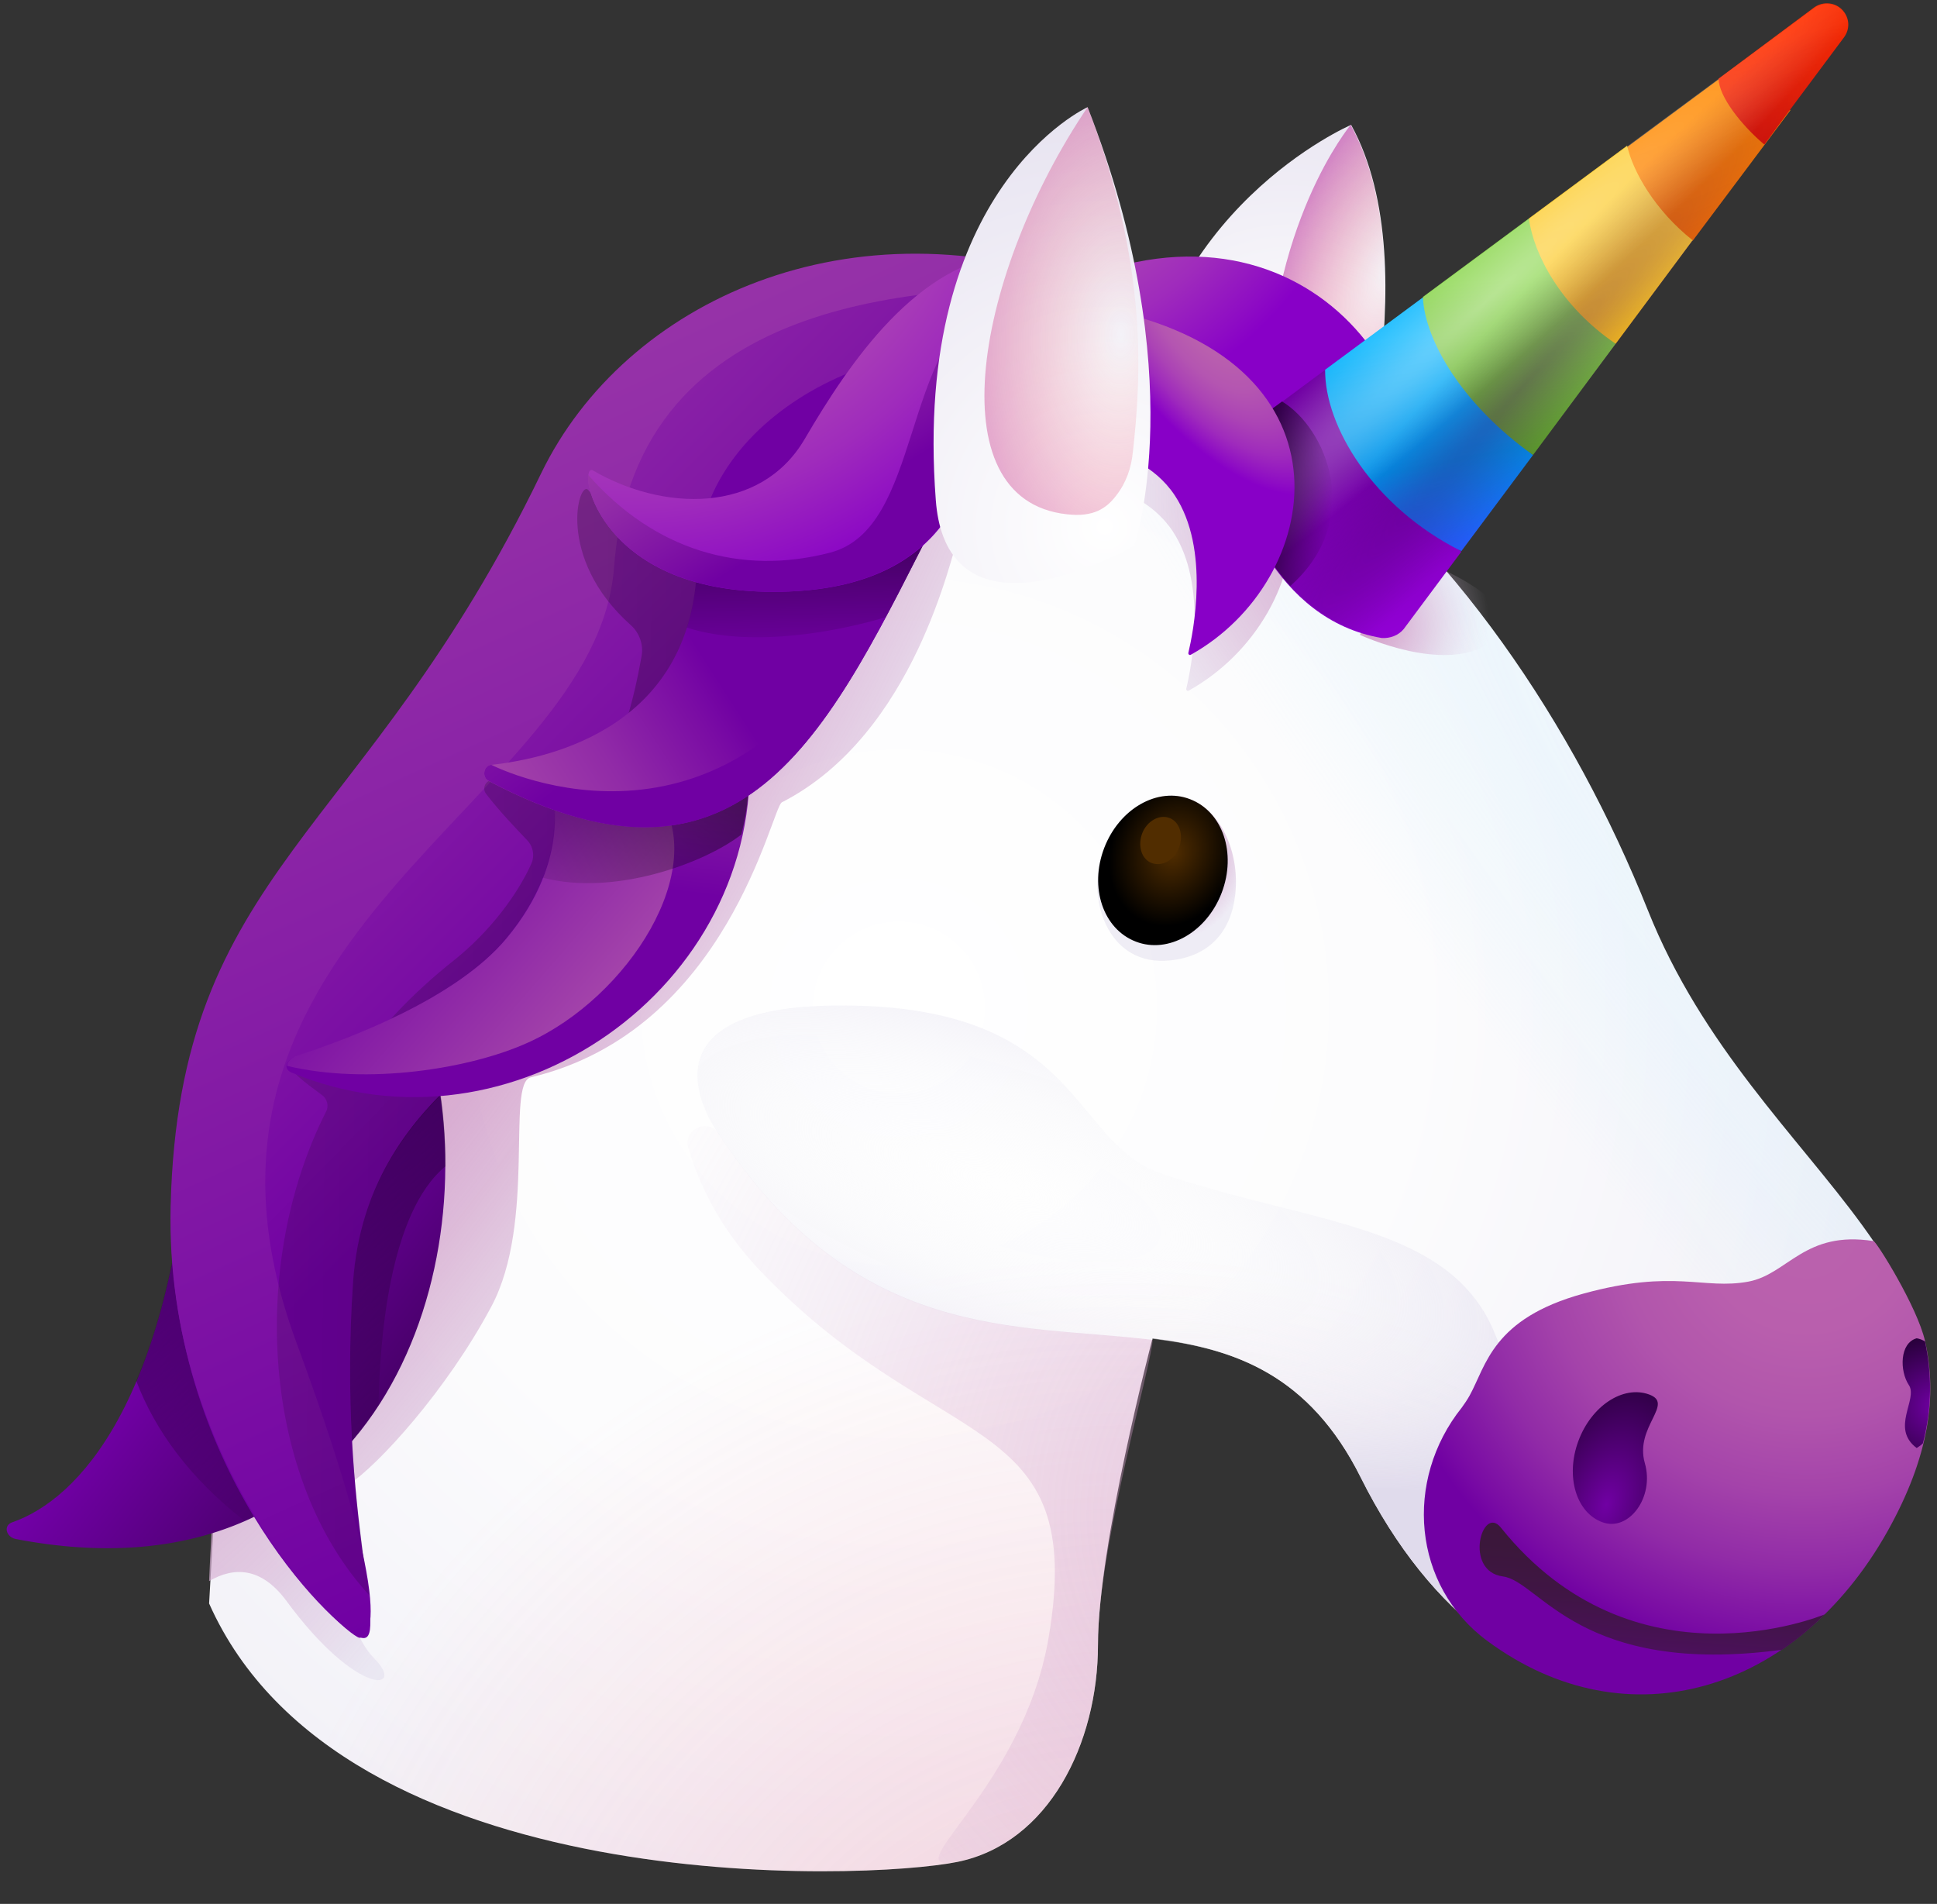 <?xml version="1.0" encoding="UTF-8"?> <svg xmlns="http://www.w3.org/2000/svg" width="58" height="57" viewBox="0 0 58 57" fill="none"><rect x="0" y="0" width="58" height="57" fill="#333333" stroke="none"/> <path d="M40.457 3.738C40.457 3.738 34.542 6.275 34.044 13.123C33.67 18.182 40.27 16.096 40.27 16.096C40.27 16.096 42.87 8.096 40.457 3.738Z" fill="url(#paint0_radial_339_1604)"></path> <path d="M37.935 12.392C37.935 15.349 39.009 16.283 40.41 15.552C40.939 13.699 42.48 7.427 40.441 3.738C40.457 3.738 37.935 6.695 37.935 12.392Z" fill="url(#paint1_radial_339_1604)"></path> <path d="M33.375 8.003C40.239 6.088 44.27 13.155 41.406 17.466C41.406 17.466 40.612 14.135 38.402 13.046C36.192 11.956 33.546 13.777 33.546 13.777L31.211 11.427L33.375 8.003Z" fill="url(#paint2_radial_339_1604)"></path> <path d="M34.511 40.067C34.511 40.067 32.877 46.262 32.877 49.235C32.877 52.208 31.398 55.181 28.674 55.741C25.95 56.301 10.23 56.924 6.261 48.005L6.447 44.783L20.876 10.057C34.807 5.419 44.924 16.19 49.344 27.257C52.582 35.382 60.816 38.106 56.535 45.717C52.925 52.161 45.017 52.768 40.753 44.238C39.196 41.157 36.986 40.378 34.511 40.067Z" fill="url(#paint3_radial_339_1604)"></path> <path opacity="0.75" d="M34.511 40.067C34.511 40.067 32.877 46.262 32.877 49.235C32.877 52.208 31.398 55.181 28.674 55.741C25.95 56.301 10.23 56.924 6.261 48.005L6.447 44.783L20.876 10.057C34.807 5.419 44.924 16.19 49.344 27.257C52.582 35.382 60.816 38.106 56.535 45.717C52.925 52.161 45.017 52.768 40.753 44.238C39.196 41.157 36.986 40.378 34.511 40.067Z" fill="url(#paint4_radial_339_1604)"></path> <path opacity="0.75" d="M34.511 40.067C34.511 40.067 32.877 46.262 32.877 49.235C32.877 52.208 31.398 55.181 28.674 55.741C25.95 56.301 10.23 56.924 6.261 48.005L6.447 44.783L20.876 10.057C34.807 5.419 44.924 16.19 49.344 27.257C52.582 35.382 60.816 38.106 56.535 45.717C52.925 52.161 45.017 52.768 40.753 44.238C39.196 41.157 36.986 40.378 34.511 40.067Z" fill="url(#paint5_radial_339_1604)"></path> <path d="M33.25 10.369C40.659 12.004 39.554 18.463 35.6 20.673C35.554 20.704 35.507 20.658 35.523 20.611C35.663 20.02 36.176 17.514 35.118 15.91C33.904 14.074 31.087 14.354 31.087 14.354L30.324 11.459L33.25 10.369Z" fill="url(#paint6_radial_339_1604)"></path> <path d="M31.273 9.326L28.923 10.213C17.265 14.587 8.891 24.984 7.179 37.312C6.525 42.012 6.323 45.857 6.261 47.336C7.008 46.9 7.817 46.915 8.564 47.911C10.697 50.822 12.191 50.635 11.195 49.639C10.198 48.643 9.591 45.001 10.447 44.44C11.304 43.88 13.358 41.654 14.712 39.117C16.067 36.58 15.148 32.424 15.895 32.253C21.794 30.852 23.102 24.175 23.413 24.019C27.398 21.98 28.487 16.579 28.69 16.096L34.029 10.104C33.141 9.793 32.223 9.528 31.273 9.326Z" fill="url(#paint7_radial_339_1604)"></path> <path d="M56.52 45.701C52.909 52.145 45.002 52.752 40.737 44.223C39.212 41.156 37.001 40.378 34.511 40.082V40.114C30.48 39.631 25.654 40.254 21.53 33.965C21.53 33.965 18.697 30.214 24.892 30.105C32.347 29.981 32.036 34.183 34.729 35.117C39.274 36.674 43.492 36.611 44.799 40.02C46.091 43.413 56.52 45.701 56.52 45.701Z" fill="url(#paint8_radial_339_1604)"></path> <path d="M13.047 32.004C14.432 38.697 10.899 48.083 0.47 46.075C0.175 46.012 0.097 45.67 0.361 45.577C2.354 44.892 5.078 41.95 5.716 33.716C6.12 28.642 9.047 28.953 13.343 29.607C17.639 30.261 13.047 32.004 13.047 32.004Z" fill="url(#paint9_linear_339_1604)"></path> <path d="M13.436 30.479L7.303 35.258L5.451 36.129C5.124 38.293 4.657 40.005 4.081 41.343C4.642 42.822 5.684 44.254 7.319 45.53C8.362 45.079 9.249 44.456 10.012 43.709C9.965 43.569 9.934 43.491 9.934 43.491L10.307 43.398C10.681 42.993 11.023 42.542 11.335 42.075C11.366 40.176 11.646 36.3 13.342 34.915C13.342 33.919 13.249 32.923 13.062 31.989C13.062 31.989 13.763 31.724 14.354 31.366C13.887 30.853 13.436 30.479 13.436 30.479Z" fill="url(#paint10_linear_339_1604)"></path> <path d="M32.581 11.412C34.122 10.805 34.309 9.139 32.752 8.563C25.514 5.886 19.195 9.466 16.705 14.634C11.412 25.591 5.373 25.98 5.124 36.098C4.937 43.88 9.965 48.705 10.774 49.017C11.755 49.39 10.089 45.452 10.572 38.386C10.977 32.642 16.206 30.946 17.514 29.125C18.821 27.303 24.503 14.571 24.503 14.571L32.581 11.412Z" fill="url(#paint11_linear_339_1604)"></path> <path d="M8.875 40.191C4.33 27.863 17.856 24.097 18.386 16.983C19.024 8.563 28.083 8.578 32.736 8.578C25.499 5.901 18.712 8.999 16.206 14.166C10.914 25.124 5.358 25.996 5.109 36.113C4.922 43.895 10.214 48.876 10.759 49.032C10.774 49.016 12.268 49.39 8.875 40.191Z" fill="url(#paint12_linear_339_1604)"></path> <path d="M32.581 11.411C30.246 7.769 26.495 11.085 22.9 14.384C21.81 15.396 19.942 14.945 19.693 16.439C18.899 16.019 18.168 15.396 17.623 14.68C17.343 14.306 16.611 16.688 18.884 18.711C19.148 18.945 19.273 19.303 19.211 19.645C18.977 20.968 18.604 22.369 17.841 23.817C16.642 23.863 15.537 23.599 14.837 23.365C14.588 23.288 14.401 23.568 14.557 23.77C14.977 24.315 15.475 24.828 15.771 25.14C15.958 25.326 16.02 25.607 15.911 25.856C15.491 26.79 14.666 27.895 13.592 28.751C12.315 29.763 11.319 30.837 10.556 31.957C10.058 31.91 9.607 31.864 9.249 31.802C8.891 31.755 8.673 31.988 8.891 32.191C9.125 32.409 9.389 32.595 9.638 32.782C9.794 32.891 9.856 33.109 9.763 33.28C7.412 37.934 7.895 44.347 11.07 47.771C10.572 44.783 10.339 41.825 10.572 38.401C10.697 36.611 11.288 35.226 12.082 34.105C12.673 33.265 13.374 32.58 14.09 31.973C15.491 30.79 16.923 29.98 17.514 29.14C17.763 28.797 18.168 28.066 18.65 27.085C19.226 25.949 19.927 24.502 20.643 22.992C21.063 22.12 21.468 21.217 21.872 20.346C22.588 18.789 23.258 17.342 23.724 16.283C24.192 15.24 24.487 14.587 24.487 14.587L32.581 11.411Z" fill="url(#paint13_linear_339_1604)"></path> <path d="M43.773 42.137C42.029 44.316 42.294 47.476 44.535 49.126C48.722 52.223 53.812 50.667 56.52 45.841C57.765 43.616 58.014 41.794 57.641 40.145C57.407 39.117 56.178 37.156 56.1 37.156C54.03 36.829 53.532 38.152 52.349 38.37C50.995 38.619 50.139 37.981 47.415 38.728C44.691 39.475 44.504 40.876 44.006 41.779C43.928 41.919 43.85 42.028 43.773 42.137Z" fill="url(#paint14_radial_339_1604)"></path> <path d="M49.251 43.802C48.94 42.712 50.154 42.027 49.376 41.747C48.597 41.467 47.648 42.09 47.259 43.148C46.87 44.206 47.197 45.296 47.99 45.576C48.769 45.856 49.547 44.829 49.251 43.802Z" fill="url(#paint15_radial_339_1604)"></path> <path d="M44.94 45.733C44.379 45.032 43.819 47.04 45.002 47.196C46.107 47.336 47.306 50.2 53.36 49.391C53.812 49.079 54.232 48.737 54.637 48.332C54.512 48.379 48.909 50.682 44.94 45.733Z" fill="url(#paint16_linear_339_1604)"></path> <path opacity="0.5" d="M34.511 40.114C30.48 39.615 25.655 40.238 21.53 33.95C21.203 33.452 20.44 33.81 20.612 34.37C20.939 35.475 21.561 36.798 22.806 38.09C28.114 43.616 32.566 42.168 31.398 49.032C30.62 53.624 26.651 56.146 28.674 55.725C31.398 55.165 32.877 52.192 32.877 49.219C32.861 46.402 34.527 40.69 34.511 40.114Z" fill="url(#paint17_radial_339_1604)"></path> <path d="M33.063 25.389C32.472 26.852 33.157 28.969 35.056 28.751C36.208 28.627 36.861 27.895 36.986 26.79C37.126 25.576 36.597 24.3 35.632 23.926C34.667 23.552 33.531 24.222 33.063 25.389Z" fill="url(#paint18_radial_339_1604)"></path> <path d="M33.063 25.389C32.612 26.572 33.032 27.817 34.013 28.191C34.978 28.564 36.13 27.91 36.581 26.728C37.032 25.545 36.612 24.299 35.632 23.926C34.667 23.552 33.515 24.206 33.063 25.389Z" fill="url(#paint19_radial_339_1604)"></path> <path d="M34.2 24.953C34.06 25.327 34.184 25.732 34.495 25.841C34.807 25.95 35.165 25.747 35.305 25.374C35.445 25 35.32 24.595 35.009 24.486C34.713 24.378 34.34 24.58 34.2 24.953Z" fill="url(#paint20_linear_339_1604)"></path> <path d="M22.433 22.447C22.853 29.544 15.319 34.852 8.735 32.113C8.471 32.004 8.549 31.724 8.891 31.615C10.447 31.116 13.638 29.918 15.148 28.112C17.187 25.669 16.487 23.583 16.487 23.583L18.697 24.19L22.433 22.447Z" fill="url(#paint21_linear_339_1604)"></path> <path d="M19.693 23.801C19.677 23.785 19.662 23.754 19.646 23.739L18.712 24.174L16.502 23.567C16.502 23.567 17.203 25.653 15.164 28.097C13.654 29.902 10.447 31.101 8.907 31.599C8.704 31.661 8.595 31.801 8.595 31.91C10.992 32.486 14.074 32.004 15.817 31.21C18.821 29.856 21.281 25.98 19.693 23.801Z" fill="url(#paint22_linear_339_1604)"></path> <path d="M16.487 23.567C16.487 23.567 16.86 24.704 16.253 26.276C18.37 26.836 21.078 25.855 22.199 24.984C22.401 24.19 22.479 23.334 22.433 22.447L18.697 24.159L16.487 23.567Z" fill="url(#paint23_linear_339_1604)"></path> <path d="M41.344 17.684L40.722 19.007C40.722 19.007 43.29 20.206 44.644 19.225C45.998 18.244 43.181 17.046 43.181 17.046L41.344 17.684Z" fill="url(#paint24_radial_339_1604)"></path> <path d="M28.098 15.412C24.876 21.731 22.417 27.49 14.634 23.381C14.416 23.272 14.479 22.914 14.712 22.898C16.564 22.696 20.783 21.715 20.876 16.812C20.969 12.034 27.553 9.404 30.838 10.944C34.122 12.486 28.098 15.412 28.098 15.412Z" fill="url(#paint25_linear_339_1604)"></path> <path d="M14.634 23.381C22.417 27.505 24.876 21.731 28.098 15.411C28.098 15.411 30.604 14.182 31.491 12.905C29.872 12.641 28.098 13.559 26.542 17.154C22.573 26.322 15.491 23.287 14.712 22.898C14.479 22.914 14.416 23.272 14.634 23.381Z" fill="url(#paint26_linear_339_1604)"></path> <path d="M57.641 40.16C57.563 40.113 57.485 40.082 57.392 40.066C56.878 40.206 56.878 41.047 57.158 41.467C57.438 41.888 56.598 42.759 57.392 43.351C57.469 43.304 57.532 43.257 57.578 43.211C57.859 42.121 57.843 41.109 57.641 40.16Z" fill="url(#paint27_radial_339_1604)"></path> <path d="M50.683 7.209L53.609 3.302C53.127 2.711 52.722 2.166 52.395 1.684L48.737 4.392L48.301 5.699L50.683 7.209Z" fill="url(#paint28_linear_339_1604)"></path> <path d="M42.029 18.836L43.757 16.517C40.877 14.291 39.943 12.159 39.663 11.085L36.955 13.092C36.737 13.248 36.643 13.528 36.706 13.777C37.017 14.945 38.138 18.556 41.375 19.101C41.624 19.116 41.873 19.023 42.029 18.836Z" fill="url(#paint29_linear_339_1604)"></path> <path d="M43.757 16.501L45.905 13.621C44.099 12.127 43.088 10.15 42.605 8.905L39.679 11.069C39.663 12.75 41.111 15.178 43.757 16.501Z" fill="url(#paint30_linear_339_1604)"></path> <path d="M48.38 10.291L50.683 7.193C49.562 6.306 48.893 5.139 48.722 4.36L45.78 6.539L45.267 9.979L48.38 10.291Z" fill="url(#paint31_linear_339_1604)"></path> <path d="M45.904 13.622L48.379 10.291C46.745 9.186 45.92 7.614 45.78 6.54L42.605 8.89C42.667 10.213 43.803 12.127 45.904 13.622Z" fill="url(#paint32_linear_339_1604)"></path> <path d="M51.461 2.353C51.461 2.882 52.146 3.753 52.831 4.329L53.298 3.691L55.212 1.123C55.399 0.874 55.384 0.547 55.181 0.314C54.963 0.065 54.59 0.033 54.325 0.22L51.461 2.353Z" fill="url(#paint33_linear_339_1604)"></path> <path opacity="0.48" d="M55.182 0.33C54.964 0.081 54.59 0.05 54.326 0.236L36.971 13.077C36.753 13.233 36.66 13.513 36.722 13.762C37.033 14.93 38.154 18.541 41.391 19.085C41.625 19.132 41.874 19.039 42.029 18.837L55.213 1.139C55.4 0.89 55.384 0.548 55.182 0.33Z" fill="url(#paint34_radial_339_1604)"></path> <path opacity="0.75" d="M55.182 0.33C54.964 0.081 54.59 0.05 54.326 0.236L36.971 13.077C36.753 13.233 36.66 13.513 36.722 13.762C37.033 14.93 38.154 18.541 41.391 19.085C41.625 19.132 41.874 19.039 42.029 18.837L55.213 1.139C55.4 0.89 55.384 0.548 55.182 0.33Z" fill="url(#paint35_radial_339_1604)"></path> <path d="M36.721 13.762C36.924 14.509 37.453 16.237 38.636 17.544C40.877 15.552 39.71 12.812 38.387 12.019L36.955 13.077C36.752 13.233 36.659 13.497 36.721 13.762Z" fill="url(#paint36_linear_339_1604)"></path> <path d="M33.312 9.295C40.721 10.929 39.616 17.389 35.663 19.599C35.616 19.63 35.569 19.583 35.585 19.537C35.725 18.945 36.239 16.439 35.18 14.836C33.966 12.999 31.149 13.28 31.149 13.28L30.386 10.384L33.312 9.295Z" fill="url(#paint37_radial_339_1604)"></path> <path d="M27.989 15.629C26.573 15.162 24.783 14.867 24.783 14.867L21.047 15.598C20.938 15.987 20.892 16.377 20.876 16.797C20.86 17.544 20.752 18.213 20.565 18.789C22.199 19.318 24.518 19.069 26.526 18.478C27.009 17.575 27.491 16.61 27.989 15.629Z" fill="url(#paint38_linear_339_1604)"></path> <path d="M30.308 7.598C27.476 7.832 25.437 10.851 24.098 13.139C22.759 15.427 19.818 15.287 17.763 14.089C17.265 13.793 17.747 17.622 22.931 17.715C27.725 17.809 29.235 15.147 29.312 12.112C29.375 9.092 30.308 7.598 30.308 7.598Z" fill="url(#paint39_radial_339_1604)"></path> <path d="M24.845 16.548C22.199 17.233 19.6 16.486 17.607 14.213C17.529 14.898 18.557 17.622 22.915 17.715C27.709 17.809 29.219 15.147 29.297 12.112C29.328 10.633 29.577 9.528 29.81 8.766C26.931 10.338 27.647 15.832 24.845 16.548Z" fill="url(#paint40_linear_339_1604)"></path> <path d="M32.566 3.208C32.566 3.208 27.305 5.59 28.021 14.976C28.083 15.801 28.316 16.377 28.659 16.766C30.2 18.54 33.966 16.33 33.966 16.33C33.966 16.33 35.71 11.24 32.566 3.208Z" fill="url(#paint41_radial_339_1604)"></path> <path d="M31.943 15.396C32.737 15.489 33.126 15.225 33.422 14.836C33.717 14.462 33.873 14.011 33.92 13.544C34.169 11.333 34.387 7.894 32.566 3.208C29.25 8.111 27.974 14.96 31.943 15.396Z" fill="url(#paint42_radial_339_1604)"></path> <defs> <radialGradient id="paint0_radial_339_1604" cx="0" cy="0" r="1" gradientUnits="userSpaceOnUse" gradientTransform="translate(38.544 11.576) scale(12.022)"> <stop stop-color="white"></stop> <stop offset="1" stop-color="#E0DBEC"></stop> </radialGradient> <radialGradient id="paint1_radial_339_1604" cx="0" cy="0" r="1" gradientUnits="userSpaceOnUse" gradientTransform="translate(41.596 8.057) rotate(110.555) scale(12.693 5.999)"> <stop stop-color="#FC5B54" stop-opacity="0"></stop> <stop offset="0.12" stop-color="#EB4E65" stop-opacity="0.12"></stop> <stop offset="0.527" stop-color="#B6249A" stop-opacity="0.527"></stop> <stop offset="0.833" stop-color="#950ABB" stop-opacity="0.833"></stop> <stop offset="1" stop-color="#8800C7"></stop> </radialGradient> <radialGradient id="paint2_radial_339_1604" cx="0" cy="0" r="1" gradientUnits="userSpaceOnUse" gradientTransform="translate(29.307 1.094) scale(12.144)"> <stop stop-color="#BB62AD"></stop> <stop offset="0.237" stop-color="#B95FAE"></stop> <stop offset="0.432" stop-color="#B455B1"></stop> <stop offset="0.611" stop-color="#AB43B5"></stop> <stop offset="0.782" stop-color="#9F2BBC"></stop> <stop offset="0.944" stop-color="#8E0CC4"></stop> <stop offset="1" stop-color="#8800C7"></stop> </radialGradient> <radialGradient id="paint3_radial_339_1604" cx="0" cy="0" r="1" gradientUnits="userSpaceOnUse" gradientTransform="translate(26.944 30.137) rotate(52.014) scale(42.675 42.268)"> <stop stop-color="white"></stop> <stop offset="0.362" stop-color="#FCFCFD"></stop> <stop offset="0.659" stop-color="#F3F2F8"></stop> <stop offset="0.932" stop-color="#E5E1EF"></stop> <stop offset="1" stop-color="#E0DBEC"></stop> </radialGradient> <radialGradient id="paint4_radial_339_1604" cx="0" cy="0" r="1" gradientUnits="userSpaceOnUse" gradientTransform="translate(52.728 27.744) rotate(52.014) scale(42.715 8.475)"> <stop stop-color="#D1F2FF" stop-opacity="0.4"></stop> <stop offset="0.474" stop-color="#BFEDFF" stop-opacity="0.21"></stop> <stop offset="1" stop-color="#B0E9FF" stop-opacity="0"></stop> </radialGradient> <radialGradient id="paint5_radial_339_1604" cx="0" cy="0" r="1" gradientUnits="userSpaceOnUse" gradientTransform="translate(33.663 64.635) scale(27.113)"> <stop stop-color="#EF708C" stop-opacity="0.4"></stop> <stop offset="1" stop-color="#EF708C" stop-opacity="0"></stop> </radialGradient> <radialGradient id="paint6_radial_339_1604" cx="0" cy="0" r="1" gradientUnits="userSpaceOnUse" gradientTransform="translate(43.188 14.915) scale(10.297)"> <stop stop-color="#D098C5"></stop> <stop offset="0.279" stop-color="#D19BC7" stop-opacity="0.861"></stop> <stop offset="0.507" stop-color="#D3A5CD" stop-opacity="0.747"></stop> <stop offset="0.718" stop-color="#D7B7D7" stop-opacity="0.641"></stop> <stop offset="0.917" stop-color="#DDCFE5" stop-opacity="0.542"></stop> <stop offset="1" stop-color="#E0DBEC" stop-opacity="0.5"></stop> </radialGradient> <radialGradient id="paint7_radial_339_1604" cx="0" cy="0" r="1" gradientUnits="userSpaceOnUse" gradientTransform="translate(14.728 24.742) rotate(120.768) scale(46.471 11.481)"> <stop stop-color="#D098C5"></stop> <stop offset="0.279" stop-color="#D19BC7" stop-opacity="0.861"></stop> <stop offset="0.507" stop-color="#D3A5CD" stop-opacity="0.747"></stop> <stop offset="0.718" stop-color="#D7B7D7" stop-opacity="0.641"></stop> <stop offset="0.917" stop-color="#DDCFE5" stop-opacity="0.542"></stop> <stop offset="1" stop-color="#E0DBEC" stop-opacity="0.5"></stop> </radialGradient> <radialGradient id="paint8_radial_339_1604" cx="0" cy="0" r="1" gradientUnits="userSpaceOnUse" gradientTransform="translate(30.063 35.528) rotate(108.578) scale(6.939 19.791)"> <stop stop-color="#F9F9FC" stop-opacity="0"></stop> <stop offset="0.391" stop-color="#F6F6FA" stop-opacity="0.391"></stop> <stop offset="0.712" stop-color="#EEECF5" stop-opacity="0.712"></stop> <stop offset="1" stop-color="#E0DBEC"></stop> </radialGradient> <linearGradient id="paint9_linear_339_1604" x1="20.811" y1="48.481" x2="4.159" y2="35.296" gradientUnits="userSpaceOnUse"> <stop></stop> <stop offset="1" stop-color="#8800C7"></stop> </linearGradient> <linearGradient id="paint10_linear_339_1604" x1="-0.109" y1="23.601" x2="13.401" y2="42.451" gradientUnits="userSpaceOnUse"> <stop></stop> <stop offset="1" stop-opacity="0"></stop> </linearGradient> <linearGradient id="paint11_linear_339_1604" x1="-5.657" y1="1.877" x2="20.426" y2="27.456" gradientUnits="userSpaceOnUse"> <stop stop-color="#BB62AD"></stop> <stop offset="0.28" stop-color="#A94BAB"></stop> <stop offset="0.867" stop-color="#7B0FA4"></stop> <stop offset="1" stop-color="#7000A3"></stop> </linearGradient> <linearGradient id="paint12_linear_339_1604" x1="-0.839" y1="-18.985" x2="26.847" y2="41.712" gradientUnits="userSpaceOnUse"> <stop stop-color="#BB62AD"></stop> <stop offset="0.28" stop-color="#A94BAB"></stop> <stop offset="0.867" stop-color="#7B0FA4"></stop> <stop offset="1" stop-color="#7000A3"></stop> </linearGradient> <linearGradient id="paint13_linear_339_1604" x1="105.601" y1="29.74" x2="-5.712" y2="28.516" gradientUnits="userSpaceOnUse"> <stop></stop> <stop offset="1" stop-opacity="0"></stop> </linearGradient> <radialGradient id="paint14_radial_339_1604" cx="0" cy="0" r="1" gradientUnits="userSpaceOnUse" gradientTransform="translate(54.099 36.72) scale(13.107)"> <stop stop-color="#BB62AD"></stop> <stop offset="0.237" stop-color="#B95FAD"></stop> <stop offset="0.432" stop-color="#B155AC"></stop> <stop offset="0.611" stop-color="#A443AA"></stop> <stop offset="0.782" stop-color="#912BA7"></stop> <stop offset="0.944" stop-color="#7A0CA4"></stop> <stop offset="1" stop-color="#7000A3"></stop> </radialGradient> <radialGradient id="paint15_radial_339_1604" cx="0" cy="0" r="1" gradientUnits="userSpaceOnUse" gradientTransform="translate(48.096 45.045) rotate(-70.422) scale(6.369 3.879)"> <stop stop-color="#7000A3"></stop> <stop offset="1"></stop> </radialGradient> <linearGradient id="paint16_linear_339_1604" x1="49.643" y1="44.867" x2="49.135" y2="52.263" gradientUnits="userSpaceOnUse"> <stop stop-color="#391838"></stop> <stop offset="0.229" stop-color="#3B173B"></stop> <stop offset="0.416" stop-color="#401545"></stop> <stop offset="0.589" stop-color="#491157"></stop> <stop offset="0.753" stop-color="#550C6F"></stop> <stop offset="0.91" stop-color="#65058E"></stop> <stop offset="1" stop-color="#7000A3"></stop> </linearGradient> <radialGradient id="paint17_radial_339_1604" cx="0" cy="0" r="1" gradientUnits="userSpaceOnUse" gradientTransform="translate(40.006 45.385) scale(25.528)"> <stop stop-color="#D098C5"></stop> <stop offset="0.279" stop-color="#D19BC7" stop-opacity="0.722"></stop> <stop offset="0.507" stop-color="#D3A5CD" stop-opacity="0.493"></stop> <stop offset="0.718" stop-color="#D7B7D7" stop-opacity="0.282"></stop> <stop offset="0.917" stop-color="#DDCFE5" stop-opacity="0.083"></stop> <stop offset="1" stop-color="#E0DBEC" stop-opacity="0"></stop> </radialGradient> <radialGradient id="paint18_radial_339_1604" cx="0" cy="0" r="1" gradientUnits="userSpaceOnUse" gradientTransform="translate(35.327 25.753) rotate(112.325) scale(2.474 2.055)"> <stop stop-color="#D098C5"></stop> <stop offset="0.279" stop-color="#D19BC7" stop-opacity="0.861"></stop> <stop offset="0.507" stop-color="#D3A5CD" stop-opacity="0.747"></stop> <stop offset="0.718" stop-color="#D7B7D7" stop-opacity="0.641"></stop> <stop offset="0.917" stop-color="#DDCFE5" stop-opacity="0.542"></stop> <stop offset="1" stop-color="#E0DBEC" stop-opacity="0.5"></stop> </radialGradient> <radialGradient id="paint19_radial_339_1604" cx="0" cy="0" r="1" gradientUnits="userSpaceOnUse" gradientTransform="translate(35.134 25.528) rotate(112.325) scale(2.25 1.869)"> <stop stop-color="#512D00"></stop> <stop offset="1"></stop> </radialGradient> <linearGradient id="paint20_linear_339_1604" x1="32.939" y1="30.36" x2="34.241" y2="26.642" gradientUnits="userSpaceOnUse"> <stop></stop> <stop offset="1" stop-color="#512D00"></stop> </linearGradient> <linearGradient id="paint21_linear_339_1604" x1="17.136" y1="14.501" x2="15.712" y2="26.139" gradientUnits="userSpaceOnUse"> <stop stop-color="#BB62AD"></stop> <stop offset="0.28" stop-color="#A94BAB"></stop> <stop offset="0.867" stop-color="#7B0FA4"></stop> <stop offset="1" stop-color="#7000A3"></stop> </linearGradient> <linearGradient id="paint22_linear_339_1604" x1="20.581" y1="33.458" x2="11.249" y2="25.333" gradientUnits="userSpaceOnUse"> <stop stop-color="#BB62AD"></stop> <stop offset="0.28" stop-color="#A94BAB"></stop> <stop offset="0.867" stop-color="#7B0FA4"></stop> <stop offset="1" stop-color="#7000A3"></stop> </linearGradient> <linearGradient id="paint23_linear_339_1604" x1="25.462" y1="16.055" x2="16.415" y2="28.22" gradientUnits="userSpaceOnUse"> <stop></stop> <stop offset="1" stop-opacity="0"></stop> </linearGradient> <radialGradient id="paint24_radial_339_1604" cx="0" cy="0" r="1" gradientUnits="userSpaceOnUse" gradientTransform="translate(40.872 18.692) rotate(-4.407) scale(3.715)"> <stop stop-color="#D098C5"></stop> <stop offset="0.279" stop-color="#D19BC7" stop-opacity="0.722"></stop> <stop offset="0.507" stop-color="#D3A5CD" stop-opacity="0.493"></stop> <stop offset="0.718" stop-color="#D7B7D7" stop-opacity="0.282"></stop> <stop offset="0.917" stop-color="#DDCFE5" stop-opacity="0.083"></stop> <stop offset="1" stop-color="#E0DBEC" stop-opacity="0"></stop> </radialGradient> <linearGradient id="paint25_linear_339_1604" x1="5.042" y1="29.563" x2="20.879" y2="19.361" gradientUnits="userSpaceOnUse"> <stop stop-color="#BB62AD"></stop> <stop offset="0.237" stop-color="#B95FAD"></stop> <stop offset="0.432" stop-color="#B155AC"></stop> <stop offset="0.611" stop-color="#A443AA"></stop> <stop offset="0.782" stop-color="#912BA7"></stop> <stop offset="0.944" stop-color="#7A0CA4"></stop> <stop offset="1" stop-color="#7000A3"></stop> </linearGradient> <linearGradient id="paint26_linear_339_1604" x1="7.273" y1="-3.077" x2="23.43" y2="18.651" gradientUnits="userSpaceOnUse"> <stop stop-color="#BB62AD"></stop> <stop offset="0.237" stop-color="#B95FAD"></stop> <stop offset="0.432" stop-color="#B155AC"></stop> <stop offset="0.611" stop-color="#A443AA"></stop> <stop offset="0.782" stop-color="#912BA7"></stop> <stop offset="0.944" stop-color="#7A0CA4"></stop> <stop offset="1" stop-color="#7000A3"></stop> </linearGradient> <radialGradient id="paint27_radial_339_1604" cx="0" cy="0" r="1" gradientUnits="userSpaceOnUse" gradientTransform="translate(57.937 42.106) scale(3.268)"> <stop stop-color="#7000A3"></stop> <stop offset="1"></stop> </radialGradient> <linearGradient id="paint28_linear_339_1604" x1="52.816" y1="8.926" x2="50.637" y2="3.728" gradientUnits="userSpaceOnUse"> <stop stop-color="#F05C00"></stop> <stop offset="0.593" stop-color="#FA7A00"></stop> <stop offset="0.999" stop-color="#FF8900"></stop> </linearGradient> <linearGradient id="paint29_linear_339_1604" x1="39.682" y1="14.392" x2="42.909" y2="20.477" gradientUnits="userSpaceOnUse"> <stop offset="0.003" stop-color="#7000A3"></stop> <stop offset="0.799" stop-color="#9500DA"></stop> <stop offset="0.993" stop-color="#9F00E8"></stop> </linearGradient> <linearGradient id="paint30_linear_339_1604" x1="43.767" y1="17.563" x2="42.3" y2="9.976" gradientUnits="userSpaceOnUse"> <stop offset="0.007" stop-color="#3640FF"></stop> <stop offset="0.143" stop-color="#2657F8"></stop> <stop offset="0.484" stop-color="#008EE6"></stop> <stop offset="0.789" stop-color="#0FACF6"></stop> <stop offset="0.997" stop-color="#17BBFE"></stop> </linearGradient> <linearGradient id="paint31_linear_339_1604" x1="48.685" y1="13.132" x2="47.642" y2="6.443" gradientUnits="userSpaceOnUse"> <stop stop-color="#FFBF00"></stop> <stop offset="0.008" stop-color="#FFBF01"></stop> <stop offset="0.66" stop-color="#FDCA29"></stop> <stop offset="0.997" stop-color="#FCCE38"></stop> </linearGradient> <linearGradient id="paint32_linear_339_1604" x1="45.946" y1="14.845" x2="45.382" y2="8.298" gradientUnits="userSpaceOnUse"> <stop offset="0.001" stop-color="#4B8C1C"></stop> <stop offset="0.233" stop-color="#5EA12C"></stop> <stop offset="0.736" stop-color="#82C94A"></stop> <stop offset="0.997" stop-color="#90D856"></stop> </linearGradient> <linearGradient id="paint33_linear_339_1604" x1="54.743" y1="6.046" x2="53.296" y2="1.195" gradientUnits="userSpaceOnUse"> <stop stop-color="#C20000"></stop> <stop offset="0.077" stop-color="#C80400"></stop> <stop offset="0.684" stop-color="#F02300"></stop> <stop offset="0.999" stop-color="#FF2F00"></stop> </linearGradient> <radialGradient id="paint34_radial_339_1604" cx="0" cy="0" r="1" gradientUnits="userSpaceOnUse" gradientTransform="translate(45.562 11.615) rotate(-48.002) scale(16.879 1.927)"> <stop stop-color="#440063" stop-opacity="0.75"></stop> <stop offset="1" stop-color="#420061" stop-opacity="0"></stop> </radialGradient> <radialGradient id="paint35_radial_339_1604" cx="0" cy="0" r="1" gradientUnits="userSpaceOnUse" gradientTransform="translate(44.484 9.037) rotate(-41.929) scale(16.876 1.926)"> <stop stop-color="white" stop-opacity="0.5"></stop> <stop offset="1" stop-color="white" stop-opacity="0"></stop> </radialGradient> <linearGradient id="paint36_linear_339_1604" x1="36.625" y1="14.645" x2="39.911" y2="14.871" gradientUnits="userSpaceOnUse"> <stop></stop> <stop offset="1" stop-opacity="0"></stop> </linearGradient> <radialGradient id="paint37_radial_339_1604" cx="0" cy="0" r="1" gradientUnits="userSpaceOnUse" gradientTransform="translate(35.998 9.4) rotate(53.434) scale(6.392 2.888)"> <stop stop-color="#BB62AD"></stop> <stop offset="0.237" stop-color="#B95FAE"></stop> <stop offset="0.432" stop-color="#B455B1"></stop> <stop offset="0.611" stop-color="#AB43B5"></stop> <stop offset="0.782" stop-color="#9F2BBC"></stop> <stop offset="0.944" stop-color="#8E0CC4"></stop> <stop offset="1" stop-color="#8800C7"></stop> </radialGradient> <linearGradient id="paint38_linear_339_1604" x1="24.148" y1="11.213" x2="24.334" y2="19.709" gradientUnits="userSpaceOnUse"> <stop></stop> <stop offset="1" stop-opacity="0"></stop> </linearGradient> <radialGradient id="paint39_radial_339_1604" cx="0" cy="0" r="1" gradientUnits="userSpaceOnUse" gradientTransform="translate(18.814 3.369) scale(15.123)"> <stop stop-color="#BB62AD"></stop> <stop offset="0.237" stop-color="#B95FAE"></stop> <stop offset="0.432" stop-color="#B455B1"></stop> <stop offset="0.611" stop-color="#AB43B5"></stop> <stop offset="0.782" stop-color="#9F2BBC"></stop> <stop offset="0.944" stop-color="#8E0CC4"></stop> <stop offset="1" stop-color="#8800C7"></stop> </radialGradient> <linearGradient id="paint40_linear_339_1604" x1="17.042" y1="0.904" x2="25.585" y2="14.832" gradientUnits="userSpaceOnUse"> <stop stop-color="#BB62AD"></stop> <stop offset="0.237" stop-color="#B95FAD"></stop> <stop offset="0.432" stop-color="#B155AC"></stop> <stop offset="0.611" stop-color="#A443AA"></stop> <stop offset="0.782" stop-color="#912BA7"></stop> <stop offset="0.944" stop-color="#7A0CA4"></stop> <stop offset="1" stop-color="#7000A3"></stop> </linearGradient> <radialGradient id="paint41_radial_339_1604" cx="0" cy="0" r="1" gradientUnits="userSpaceOnUse" gradientTransform="translate(33.1 15.754) rotate(-8.899) scale(16.311)"> <stop stop-color="white"></stop> <stop offset="1" stop-color="#E0DBEC"></stop> </radialGradient> <radialGradient id="paint42_radial_339_1604" cx="0" cy="0" r="1" gradientUnits="userSpaceOnUse" gradientTransform="translate(33.569 10.021) rotate(91.708) scale(18.915 10.945)"> <stop stop-color="#FC5B54" stop-opacity="0"></stop> <stop offset="0.12" stop-color="#EB4E65" stop-opacity="0.12"></stop> <stop offset="0.527" stop-color="#B6249A" stop-opacity="0.527"></stop> <stop offset="0.833" stop-color="#950ABB" stop-opacity="0.833"></stop> <stop offset="1" stop-color="#8800C7"></stop> </radialGradient> </defs> </svg> 